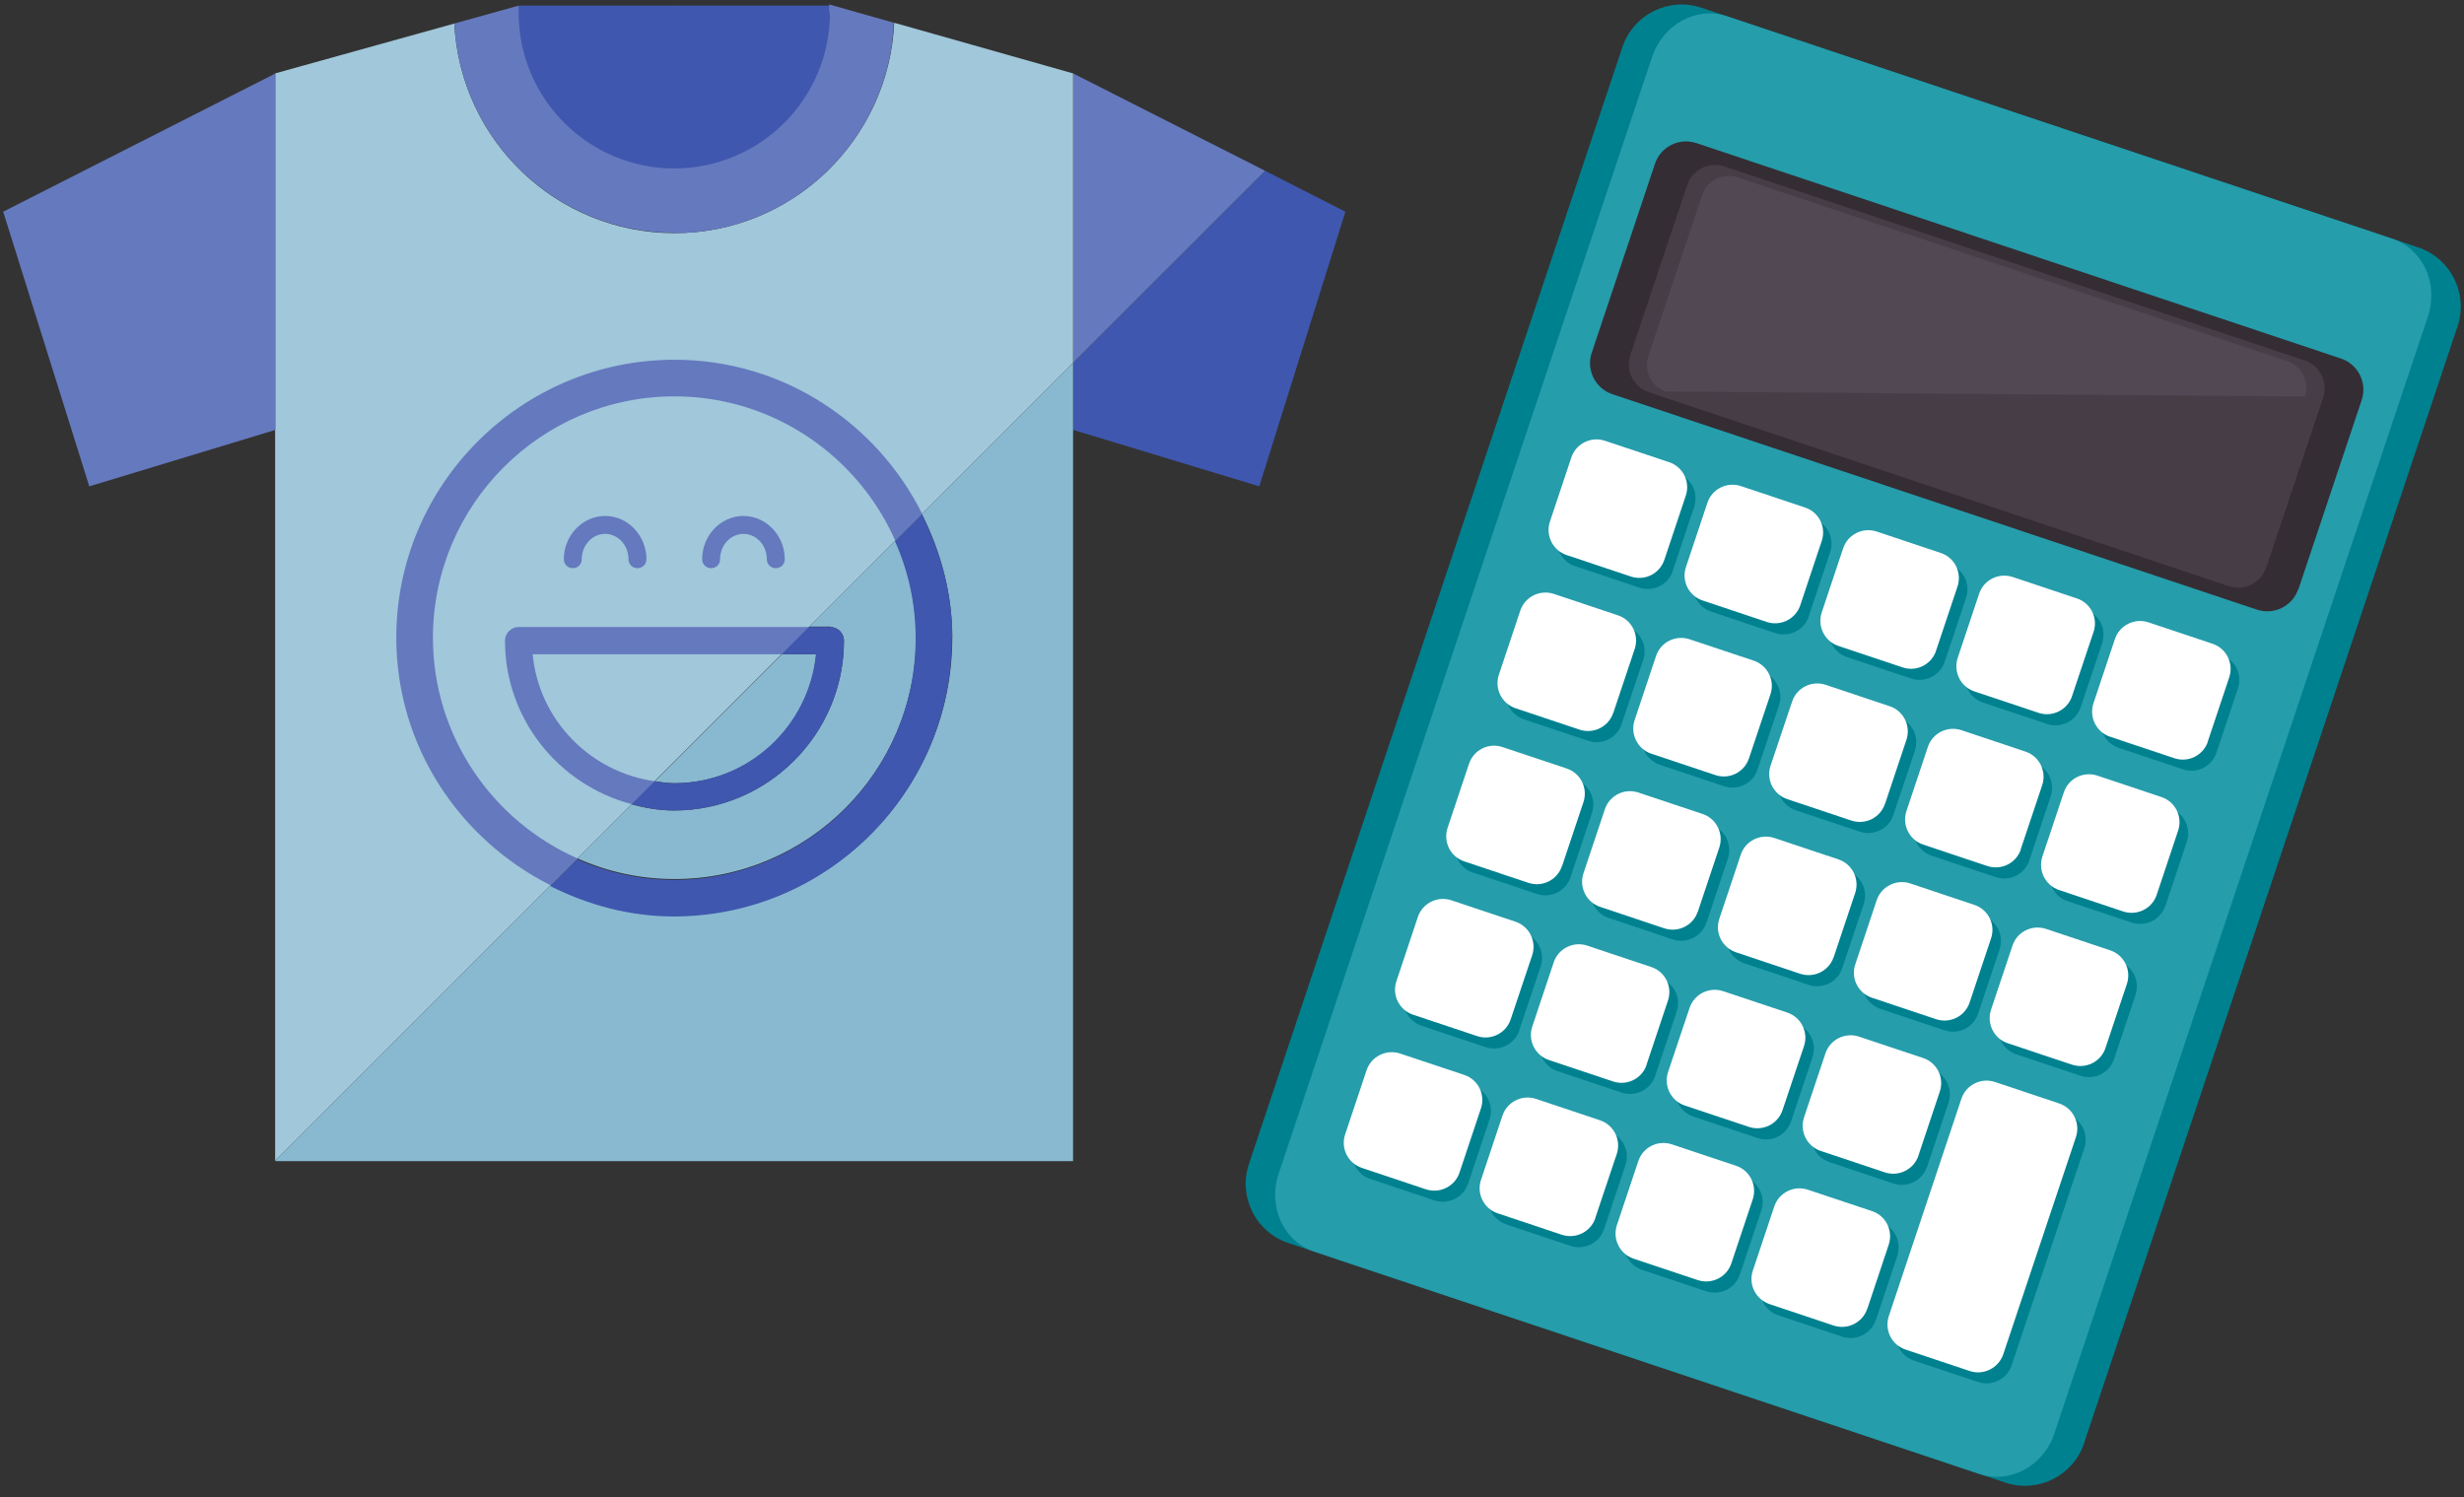 <svg width="158" height="96" viewBox="0 0 158 96" fill="none" xmlns="http://www.w3.org/2000/svg">
<rect x="0" y="0" width="158" height="96" fill="#333333" stroke="none"/>
<g clip-path="url(#clip0_81_12352)">
<path d="M68.808 23.27V27.567L80.75 31.189L86.272 13.576L81.125 10.953L68.808 23.27Z" fill="#3F57AE"/>
<path d="M81.125 10.953L68.808 4.707V23.27L81.125 10.953Z" fill="#6579BE"/>
<path d="M68.808 4.707L57.341 1.459C56.991 8.954 50.82 14.95 43.25 14.95C35.68 14.95 29.509 9.004 29.134 1.509L17.642 4.707L17.642 74.436L68.808 23.269V4.707Z" fill="#A0C7DA"/>
<path d="M17.667 4.707L0.204 13.576L5.725 31.189L17.667 27.567V4.707Z" fill="#6579BE"/>
<path d="M33.282 0.36C29.634 8.18 43.25 13.926 43.25 13.926V0.36H33.282Z" fill="#3F57AE"/>
<path d="M53.194 0.36C56.841 8.18 43.225 13.926 43.225 13.926V0.36H53.194Z" fill="#3F57AE"/>
<path d="M43.25 14.95V10.803C37.729 10.803 33.257 6.331 33.257 0.809C33.257 0.659 33.257 0.51 33.257 0.36L29.134 1.509C29.509 8.979 35.655 14.925 43.225 14.925L43.25 14.95Z" fill="#6579BE"/>
<path d="M53.218 0.809C53.218 6.33 48.746 10.803 43.225 10.803V14.95C50.82 14.95 56.991 8.979 57.316 1.459L53.169 0.284C53.169 0.459 53.169 0.634 53.169 0.809H53.218Z" fill="#6579BE"/>
<path d="M53.244 40.208C53.718 40.208 54.118 40.608 54.118 41.083C54.118 47.079 49.221 51.975 43.225 51.975C42.276 51.975 41.376 51.825 40.502 51.576L37.029 55.048C38.928 55.898 41.027 56.372 43.25 56.372C51.794 56.372 58.74 49.427 58.74 40.883C58.74 38.659 58.265 36.586 57.416 34.662L51.894 40.183H53.269L53.244 40.208Z" fill="#88B9D1"/>
<path d="M43.25 50.227C47.997 50.227 51.894 46.604 52.344 41.957H50.146L42.001 50.102C42.401 50.152 42.825 50.227 43.25 50.227Z" fill="#88B9D1"/>
<path d="M59.114 32.964C60.314 35.362 61.063 38.035 61.063 40.883C61.063 50.702 53.069 58.721 43.225 58.721C40.352 58.721 37.704 57.972 35.305 56.773L17.667 74.411V74.461H68.808V23.27L59.114 32.964Z" fill="#88B9D1"/>
<path d="M27.76 40.908C27.76 32.364 34.706 25.418 43.25 25.418C49.571 25.418 55.017 29.241 57.415 34.687L59.139 32.963C56.216 27.117 50.22 23.07 43.25 23.07C33.431 23.07 25.412 31.065 25.412 40.883C25.412 47.853 29.459 53.825 35.305 56.773L37.029 55.049C31.582 52.65 27.76 47.204 27.76 40.883V40.908Z" fill="#6579BE"/>
<path d="M61.063 40.908C61.063 38.035 60.314 35.387 59.114 32.988L57.391 34.712C58.24 36.611 58.715 38.709 58.715 40.933C58.715 49.477 51.769 56.423 43.225 56.423C41.002 56.423 38.928 55.948 37.004 55.099L35.28 56.822C37.679 58.022 40.352 58.771 43.2 58.771C53.044 58.771 61.038 50.776 61.038 40.933L61.063 40.908Z" fill="#3F57AE"/>
<path d="M34.156 41.958H50.146L51.894 40.209H33.257C32.782 40.209 32.382 40.608 32.382 41.083C32.382 46.13 35.855 50.352 40.527 51.576L42.001 50.102C37.854 49.528 34.556 46.18 34.156 41.958Z" fill="#6579BE"/>
<path d="M54.118 41.083C54.118 40.608 53.718 40.209 53.243 40.209H51.869L50.121 41.958H52.319C51.869 46.58 47.972 50.227 43.225 50.227C42.8 50.227 42.401 50.177 41.976 50.102L40.502 51.576C41.376 51.801 42.276 51.976 43.225 51.976C49.221 51.976 54.118 47.104 54.118 41.083Z" fill="#3F57AE"/>
<path d="M45.599 36.436C45.923 36.436 46.173 36.186 46.173 35.861C46.173 34.962 46.848 34.238 47.672 34.238C48.497 34.238 49.171 34.962 49.171 35.861C49.171 36.186 49.421 36.436 49.746 36.436C50.071 36.436 50.32 36.186 50.32 35.861C50.32 34.337 49.121 33.088 47.672 33.088C46.223 33.088 45.024 34.337 45.024 35.861C45.024 36.186 45.274 36.436 45.599 36.436Z" fill="#6579BE"/>
<path d="M36.729 36.436C37.054 36.436 37.304 36.186 37.304 35.861C37.304 34.962 37.979 34.237 38.803 34.237C39.627 34.237 40.302 34.962 40.302 35.861C40.302 36.186 40.552 36.436 40.877 36.436C41.201 36.436 41.451 36.186 41.451 35.861C41.451 34.337 40.252 33.088 38.803 33.088C37.354 33.088 36.155 34.337 36.155 35.861C36.155 36.186 36.405 36.436 36.729 36.436Z" fill="#6579BE"/>
</g>
<g clip-path="url(#clip1_81_12352)">
<path d="M133.644 92.543C132.944 94.643 130.671 95.779 128.572 95.073L82.622 79.716C80.516 79.016 79.386 76.743 80.086 74.644L104.033 3.026C104.733 0.927 107.006 -0.21 109.105 0.497L155.049 15.86C157.154 16.56 158.284 18.833 157.585 20.932L133.637 92.55L133.644 92.543Z" fill="#00818F"/>
<path d="M131.744 91.908C131.044 94.007 128.893 95.182 126.941 94.527L84.253 80.261C82.302 79.606 81.287 77.379 81.987 75.279L105.934 3.662C106.634 1.562 108.785 0.387 110.737 1.042L153.418 15.314C155.37 15.969 156.385 18.197 155.685 20.297L131.737 91.914L131.744 91.908Z" fill="#259DAB"/>
<path d="M147.377 37.766C147.011 38.87 145.817 39.461 144.719 39.095L103.392 25.279C102.294 24.913 101.697 23.718 102.069 22.621L106.121 10.506C106.486 9.401 107.681 8.811 108.778 9.177L150.112 22.993C151.21 23.359 151.807 24.553 151.441 25.651L147.39 37.766H147.377Z" fill="#342D34"/>
<path d="M145.309 36.398C144.982 37.387 143.91 37.92 142.921 37.593L105.735 25.157C104.746 24.823 104.207 23.757 104.541 22.768L108.188 11.867C108.521 10.878 109.594 10.339 110.582 10.673L147.775 23.109C148.763 23.436 149.296 24.508 148.969 25.503L145.322 36.405L145.309 36.398Z" fill="#463D47"/>
<path d="M106.826 25.105C105.889 24.791 105.382 23.776 105.696 22.839L109.15 12.502C109.465 11.565 110.479 11.058 111.417 11.372L146.67 23.16C147.601 23.474 148.115 24.489 147.8 25.426L106.826 25.105Z" fill="#524854"/>
<path d="M107.27 36.61C106.974 37.503 106.011 37.978 105.119 37.682L101.003 36.309C100.117 36.013 99.636 35.05 99.931 34.158L101.305 30.049C101.6 29.163 102.563 28.681 103.456 28.977L107.565 30.351C108.451 30.646 108.932 31.609 108.637 32.501L107.263 36.61H107.27Z" fill="#00818F"/>
<path d="M103.988 46.433C103.693 47.326 102.73 47.807 101.838 47.505L97.729 46.131C96.836 45.836 96.355 44.873 96.656 43.981L98.03 39.865C98.326 38.979 99.289 38.498 100.181 38.793L104.297 40.167C105.189 40.462 105.664 41.425 105.369 42.318L103.988 46.427V46.433Z" fill="#00818F"/>
<path d="M100.708 56.256C100.406 57.148 99.443 57.63 98.557 57.328L94.442 55.954C93.555 55.659 93.074 54.696 93.376 53.804L94.743 49.688C95.039 48.802 96.008 48.321 96.894 48.616L101.009 49.99C101.902 50.285 102.377 51.248 102.082 52.141L100.708 56.25V56.256Z" fill="#00818F"/>
<path d="M97.421 66.079C97.126 66.972 96.162 67.447 95.27 67.151L91.155 65.777C90.269 65.482 89.787 64.519 90.083 63.627L91.457 59.518C91.752 58.625 92.715 58.144 93.607 58.446L97.716 59.819C98.609 60.115 99.09 61.078 98.795 61.97L97.415 66.079H97.421Z" fill="#00818F"/>
<path d="M94.133 75.908C93.838 76.794 92.875 77.276 91.983 76.981L87.874 75.607C86.981 75.311 86.5 74.348 86.802 73.456L88.175 69.341C88.471 68.454 89.434 67.973 90.326 68.268L94.442 69.642C95.334 69.938 95.809 70.901 95.514 71.793L94.14 75.908H94.133Z" fill="#00818F"/>
<path d="M115.988 39.525C115.692 40.411 114.729 40.893 113.837 40.597L109.722 39.223C108.836 38.928 108.354 37.965 108.649 37.079L110.023 32.964C110.319 32.071 111.288 31.596 112.174 31.891L116.283 33.265C117.176 33.561 117.651 34.524 117.355 35.416L115.981 39.525H115.988Z" fill="#00818F"/>
<path d="M112.701 49.348C112.405 50.24 111.442 50.715 110.556 50.42L106.441 49.046C105.555 48.751 105.073 47.788 105.369 46.895L106.743 42.786C107.038 41.894 108.001 41.413 108.893 41.714L113.002 43.088C113.888 43.384 114.376 44.347 114.075 45.239L112.694 49.354L112.701 49.348Z" fill="#00818F"/>
<path d="M109.419 59.171C109.118 60.063 108.161 60.538 107.269 60.243L103.16 58.869C102.267 58.574 101.792 57.611 102.088 56.718L103.462 52.603C103.757 51.717 104.72 51.236 105.612 51.531L109.728 52.905C110.614 53.206 111.095 54.163 110.8 55.056L109.426 59.171H109.419Z" fill="#00818F"/>
<path d="M106.139 68.994C105.844 69.886 104.874 70.361 103.988 70.066L99.879 68.692C98.987 68.397 98.506 67.434 98.807 66.541L100.181 62.426C100.477 61.54 101.44 61.059 102.332 61.354L106.441 62.728C107.333 63.023 107.815 63.986 107.513 64.879L106.139 68.987V68.994Z" fill="#00818F"/>
<path d="M102.852 78.823C102.557 79.716 101.594 80.191 100.701 79.895L96.592 78.522C95.7 78.22 95.219 77.263 95.52 76.371L96.894 72.255C97.189 71.369 98.153 70.888 99.045 71.183L103.16 72.557C104.046 72.852 104.528 73.815 104.232 74.708L102.859 78.823H102.852Z" fill="#00818F"/>
<path d="M124.7 42.44C124.404 43.326 123.435 43.807 122.549 43.512L118.434 42.138C117.548 41.843 117.066 40.88 117.361 39.994L118.735 35.878C119.031 34.992 119.994 34.511 120.886 34.806L125.001 36.18C125.887 36.482 126.369 37.438 126.074 38.331L124.7 42.44Z" fill="#00818F"/>
<path d="M121.413 52.263C121.118 53.149 120.155 53.63 119.269 53.335L115.153 51.961C114.267 51.666 113.792 50.703 114.081 49.81L115.455 45.695C115.75 44.802 116.72 44.327 117.606 44.623L121.715 45.997C122.607 46.292 123.089 47.255 122.787 48.147L121.407 52.263H121.413Z" fill="#00818F"/>
<path d="M118.132 62.086C117.837 62.978 116.874 63.453 115.988 63.158L111.872 61.784C110.98 61.489 110.505 60.526 110.8 59.633L112.174 55.524C112.469 54.632 113.432 54.157 114.325 54.452L118.434 55.826C119.326 56.121 119.808 57.084 119.506 57.977L118.125 62.092L118.132 62.086Z" fill="#00818F"/>
<path d="M114.851 71.909C114.556 72.801 113.593 73.282 112.7 72.981L108.591 71.607C107.699 71.311 107.224 70.349 107.519 69.456L108.893 65.341C109.188 64.448 110.158 63.973 111.044 64.269L115.159 65.642C116.045 65.938 116.527 66.901 116.225 67.793L114.851 71.902V71.909Z" fill="#00818F"/>
<path d="M111.564 81.738C111.269 82.624 110.306 83.106 109.413 82.81L105.298 81.436C104.412 81.141 103.93 80.178 104.226 79.285L105.6 75.177C105.901 74.284 106.858 73.809 107.75 74.104L111.866 75.478C112.758 75.78 113.233 76.737 112.938 77.629L111.564 81.744V81.738Z" fill="#00818F"/>
<path d="M133.419 45.355C133.123 46.241 132.16 46.728 131.268 46.427L127.152 45.053C126.266 44.758 125.785 43.794 126.087 42.908L127.461 38.793C127.756 37.901 128.719 37.426 129.611 37.721L133.727 39.095C134.619 39.39 135.094 40.353 134.799 41.246L133.419 45.355Z" fill="#00818F"/>
<path d="M130.131 55.178C129.83 56.07 128.867 56.545 127.981 56.25L123.865 54.876C122.979 54.58 122.498 53.617 122.793 52.725L124.167 48.61C124.462 47.724 125.425 47.242 126.318 47.538L130.427 48.911C131.313 49.207 131.794 50.17 131.499 51.062L130.125 55.178H130.131Z" fill="#00818F"/>
<path d="M126.844 65.001C126.549 65.893 125.586 66.368 124.693 66.073L120.584 64.699C119.692 64.403 119.217 63.44 119.506 62.548L120.886 58.433C121.182 57.54 122.145 57.065 123.037 57.36L127.152 58.734C128.038 59.03 128.52 59.993 128.218 60.885L126.844 65.001Z" fill="#00818F"/>
<path d="M123.564 74.823C123.262 75.709 122.305 76.191 121.413 75.896L117.304 74.522C116.411 74.22 115.936 73.263 116.232 72.371L117.606 68.262C117.901 67.37 118.864 66.894 119.756 67.19L123.872 68.564C124.758 68.859 125.239 69.822 124.944 70.714L123.57 74.83L123.564 74.823Z" fill="#00818F"/>
<path d="M120.283 84.646C119.981 85.539 119.018 86.014 118.132 85.719L114.023 84.345C113.137 84.049 112.655 83.086 112.951 82.194L114.325 78.085C114.62 77.192 115.583 76.711 116.475 77.013L120.591 78.387C121.477 78.682 121.958 79.645 121.663 80.537L120.289 84.653L120.283 84.646Z" fill="#00818F"/>
<path d="M142.131 48.263C141.829 49.155 140.866 49.637 139.98 49.335L135.865 47.961C134.972 47.666 134.497 46.703 134.793 45.81L136.167 41.695C136.462 40.809 137.425 40.328 138.317 40.623L142.433 41.997C143.325 42.292 143.807 43.255 143.505 44.148L142.131 48.257V48.263Z" fill="#00818F"/>
<path d="M138.844 58.092C138.548 58.978 137.585 59.46 136.699 59.164L132.584 57.791C131.692 57.495 131.217 56.532 131.512 55.646L132.892 51.531C133.188 50.645 134.151 50.163 135.043 50.459L139.152 51.833C140.044 52.128 140.519 53.091 140.224 53.983L138.85 58.099L138.844 58.092Z" fill="#00818F"/>
<path d="M135.563 67.915C135.268 68.808 134.305 69.283 133.412 68.987L129.297 67.614C128.411 67.318 127.929 66.355 128.225 65.463L129.599 61.347C129.894 60.455 130.857 59.98 131.749 60.275L135.865 61.649C136.751 61.944 137.232 62.907 136.937 63.8L135.563 67.915Z" fill="#00818F"/>
<path d="M132.578 71.472L128.462 70.098C127.576 69.803 126.613 70.284 126.318 71.17L121.657 85.102C121.362 85.995 121.837 86.958 122.729 87.253L126.844 88.627C127.73 88.922 128.7 88.441 128.995 87.555L133.656 73.616C133.952 72.73 133.47 71.767 132.584 71.466L132.578 71.472Z" fill="#00818F"/>
<path d="M106.724 35.898C106.429 36.79 105.466 37.272 104.573 36.97L100.458 35.596C99.572 35.301 99.091 34.337 99.386 33.452L100.76 29.336C101.055 28.45 102.024 27.969 102.91 28.264L107.026 29.638C107.918 29.933 108.4 30.896 108.098 31.789L106.724 35.898Z" fill="white"/>
<path d="M103.443 45.721C103.148 46.607 102.178 47.088 101.292 46.793L97.183 45.419C96.298 45.123 95.816 44.16 96.111 43.275L97.485 39.159C97.781 38.273 98.744 37.792 99.642 38.087L103.751 39.461C104.637 39.756 105.119 40.719 104.824 41.612L103.45 45.721H103.443Z" fill="white"/>
<path d="M100.156 55.544C99.861 56.436 98.898 56.911 98.012 56.616L93.897 55.242C93.004 54.946 92.529 53.983 92.824 53.091L94.198 48.982C94.494 48.09 95.457 47.608 96.349 47.91L100.464 49.284C101.357 49.586 101.832 50.542 101.537 51.435L100.163 55.55L100.156 55.544Z" fill="white"/>
<path d="M96.869 65.373C96.574 66.259 95.611 66.74 94.725 66.445L90.609 65.071C89.724 64.776 89.242 63.813 89.544 62.92L90.918 58.805C91.213 57.919 92.176 57.438 93.062 57.733L97.177 59.107C98.063 59.402 98.545 60.365 98.249 61.258L96.869 65.373Z" fill="white"/>
<path d="M93.588 75.196C93.293 76.082 92.33 76.563 91.431 76.268L87.322 74.894C86.436 74.592 85.955 73.636 86.257 72.743L87.63 68.634C87.926 67.748 88.889 67.267 89.781 67.562L93.897 68.936C94.783 69.231 95.264 70.195 94.962 71.081L93.588 75.196Z" fill="white"/>
<path d="M115.442 38.812C115.147 39.699 114.178 40.18 113.292 39.885L109.183 38.511C108.29 38.215 107.809 37.252 108.111 36.36L109.484 32.245C109.78 31.352 110.743 30.877 111.635 31.172L115.744 32.546C116.637 32.842 117.118 33.805 116.816 34.691L115.442 38.806V38.812Z" fill="white"/>
<path d="M112.149 48.635C111.854 49.521 110.891 50.003 110.005 49.708L105.89 48.334C105.004 48.038 104.522 47.075 104.817 46.183L106.191 42.068C106.487 41.175 107.45 40.7 108.342 40.995L112.457 42.369C113.343 42.664 113.825 43.628 113.53 44.52L112.149 48.635Z" fill="white"/>
<path d="M108.868 58.458C108.573 59.351 107.61 59.826 106.717 59.531L102.608 58.157C101.722 57.861 101.241 56.898 101.536 56.006L102.91 51.897C103.205 51.005 104.168 50.529 105.061 50.825L109.176 52.199C110.062 52.494 110.544 53.457 110.248 54.349L108.874 58.458H108.868Z" fill="white"/>
<path d="M105.588 68.281C105.293 69.174 104.33 69.649 103.437 69.353L99.328 67.98C98.436 67.684 97.954 66.721 98.256 65.829L99.63 61.713C99.925 60.827 100.888 60.346 101.774 60.641L105.89 62.015C106.776 62.31 107.257 63.273 106.955 64.166L105.582 68.275L105.588 68.281Z" fill="white"/>
<path d="M102.301 78.111C102.006 78.997 101.043 79.478 100.15 79.183L96.035 77.809C95.149 77.513 94.667 76.55 94.969 75.658L96.343 71.543C96.638 70.657 97.601 70.175 98.494 70.471L102.603 71.844C103.489 72.146 103.97 73.103 103.675 73.995L102.294 78.111H102.301Z" fill="white"/>
<path d="M124.148 41.727C123.853 42.62 122.89 43.101 122.004 42.799L117.889 41.425C117.003 41.13 116.521 40.167 116.816 39.275L118.19 35.159C118.486 34.273 119.449 33.792 120.341 34.087L124.45 35.461C125.342 35.756 125.818 36.719 125.522 37.612L124.148 41.721V41.727Z" fill="white"/>
<path d="M120.868 51.55C120.573 52.443 119.61 52.918 118.717 52.622L114.608 51.248C113.722 50.953 113.234 49.99 113.536 49.098L114.917 44.989C115.212 44.096 116.175 43.621 117.067 43.916L121.176 45.29C122.062 45.586 122.544 46.549 122.248 47.441L120.875 51.55H120.868Z" fill="white"/>
<path d="M117.581 61.373C117.285 62.266 116.322 62.741 115.43 62.445L111.321 61.071C110.429 60.77 109.947 59.813 110.249 58.92L111.623 54.812C111.918 53.919 112.881 53.444 113.773 53.739L117.889 55.113C118.775 55.409 119.256 56.372 118.961 57.264L117.587 61.373H117.581Z" fill="white"/>
<path d="M114.3 71.196C114.004 72.082 113.041 72.564 112.149 72.268L108.034 70.894C107.148 70.599 106.666 69.636 106.961 68.75L108.342 64.635C108.637 63.748 109.6 63.267 110.493 63.562L114.608 64.936C115.494 65.232 115.975 66.195 115.68 67.081L114.3 71.196Z" fill="white"/>
<path d="M111.019 81.019C110.724 81.911 109.754 82.386 108.868 82.091L104.753 80.717C103.867 80.422 103.385 79.459 103.681 78.566L105.055 74.457C105.35 73.565 106.313 73.09 107.205 73.385L111.321 74.759C112.207 75.055 112.688 76.018 112.393 76.91L111.019 81.019Z" fill="white"/>
<path d="M132.867 44.642C132.572 45.528 131.609 46.01 130.723 45.714L126.607 44.34C125.721 44.045 125.24 43.082 125.535 42.19L126.909 38.074C127.204 37.182 128.174 36.707 129.06 37.002L133.175 38.376C134.068 38.671 134.543 39.634 134.247 40.52L132.867 44.636V44.642Z" fill="white"/>
<path d="M129.586 54.465C129.291 55.357 128.328 55.832 127.435 55.537L123.32 54.163C122.434 53.868 121.952 52.905 122.248 52.012L123.622 47.897C123.917 47.011 124.88 46.529 125.772 46.825L129.881 48.199C130.774 48.501 131.249 49.457 130.953 50.35L129.579 54.459L129.586 54.465Z" fill="white"/>
<path d="M126.299 64.288C126.004 65.18 125.041 65.655 124.149 65.36L120.04 63.986C119.147 63.691 118.666 62.728 118.967 61.842L120.341 57.726C120.643 56.84 121.606 56.359 122.492 56.654L126.601 58.028C127.494 58.324 127.975 59.286 127.673 60.179L126.299 64.288Z" fill="white"/>
<path d="M123.019 74.111C122.717 74.997 121.76 75.478 120.868 75.183L116.752 73.809C115.866 73.514 115.385 72.551 115.68 71.658L117.054 67.549C117.349 66.663 118.313 66.182 119.205 66.477L123.32 67.851C124.206 68.146 124.688 69.109 124.386 70.002L123.012 74.117L123.019 74.111Z" fill="white"/>
<path d="M119.731 83.934C119.436 84.82 118.467 85.301 117.581 85.006L113.472 83.632C112.586 83.33 112.098 82.374 112.399 81.481L113.773 77.366C114.069 76.48 115.032 75.998 115.924 76.294L120.04 77.668C120.932 77.963 121.407 78.926 121.112 79.818L119.738 83.934H119.731Z" fill="white"/>
<path d="M141.58 47.55C141.284 48.443 140.321 48.924 139.429 48.623L135.314 47.249C134.421 46.953 133.946 45.99 134.241 45.098L135.615 40.983C135.911 40.096 136.874 39.615 137.766 39.91L141.875 41.284C142.767 41.58 143.243 42.543 142.947 43.435L141.573 47.544L141.58 47.55Z" fill="white"/>
<path d="M138.298 57.38C138.003 58.266 137.04 58.747 136.147 58.452L132.039 57.078C131.153 56.783 130.671 55.82 130.966 54.927L132.34 50.812C132.636 49.919 133.599 49.444 134.491 49.74L138.6 51.114C139.486 51.409 139.967 52.372 139.672 53.258L138.298 57.373V57.38Z" fill="white"/>
<path d="M135.011 67.203C134.716 68.095 133.753 68.57 132.861 68.275L128.745 66.901C127.853 66.606 127.378 65.643 127.673 64.75L129.047 60.641C129.342 59.749 130.305 59.274 131.198 59.569L135.313 60.943C136.199 61.238 136.681 62.201 136.385 63.094L135.011 67.203Z" fill="white"/>
<path d="M132.032 70.76L127.923 69.385C127.037 69.09 126.068 69.572 125.773 70.458L121.118 84.396C120.823 85.288 121.298 86.251 122.19 86.547L126.305 87.921C127.191 88.216 128.154 87.734 128.456 86.849L133.117 72.917C133.413 72.024 132.931 71.061 132.045 70.766L132.032 70.76Z" fill="white"/>
</g>
<defs>
<clipPath id="clip0_81_12352">
<rect width="86.068" height="74.201" fill="white" transform="translate(0.204 0.285)"/>
</clipPath>
<clipPath id="clip1_81_12352">
<rect width="77.916" height="95" fill="white" transform="translate(79.881 0.285)"/>
</clipPath>
</defs>
</svg>
